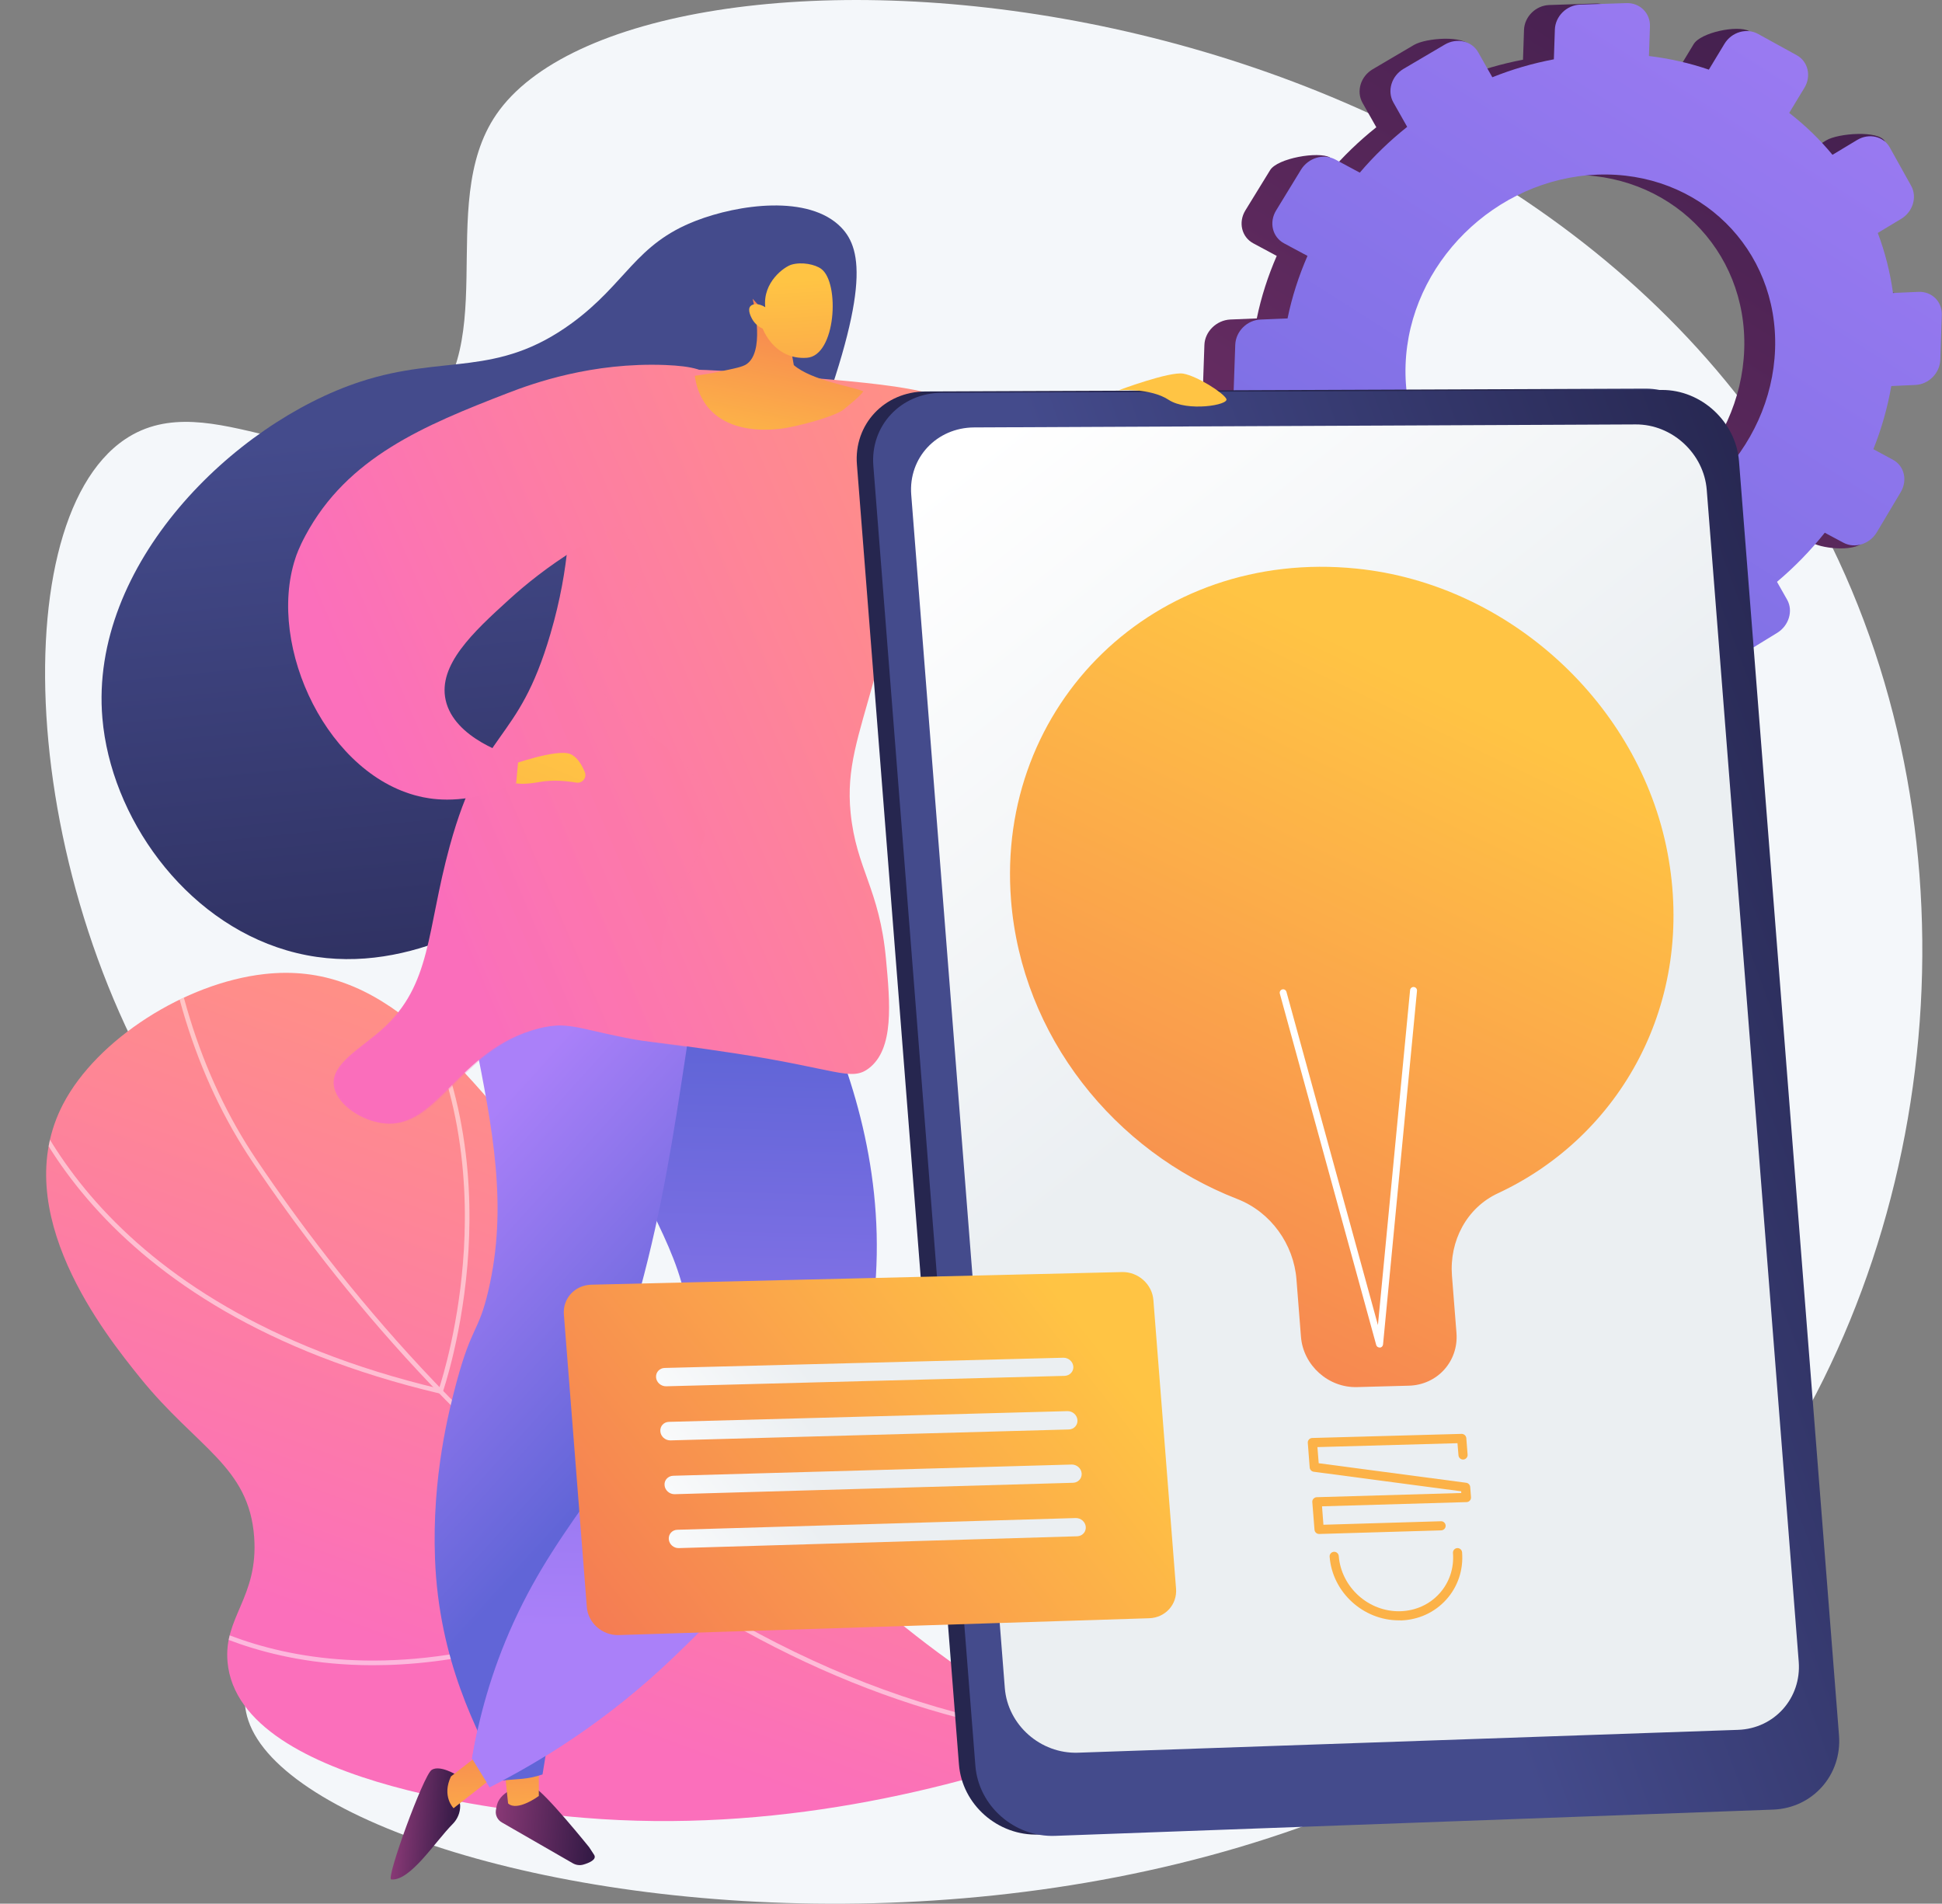 <?xml version="1.0" encoding="utf-8"?>
<!-- Generator: Adobe Illustrator 25.3.1, SVG Export Plug-In . SVG Version: 6.00 Build 0)  -->
<svg version="1.1" xmlns="http://www.w3.org/2000/svg" xmlns:xlink="http://www.w3.org/1999/xlink" x="0px" y="0px"
	 viewBox="0 0 1938.3 1900" style="enable-background:new 0 0 1938.3 1900;" xml:space="preserve">
<rect x="0" y="0" width="1938.3" height="1900" fill="#808080" stroke="none"/>
<style type="text/css">
	.st0{fill:#F4F7FA;}
	.st1{fill:url(#SVGID_1_);}
	.st2{fill:url(#SVGID_2_);}
	.st3{opacity:0.5;clip-path:url(#SVGID_5_);}
	.st4{fill:#FFFFFF;}
	.st5{fill:url(#SVGID_6_);}
	.st6{fill:url(#SVGID_7_);}
	.st7{fill:url(#SVGID_8_);}
	.st8{fill:url(#SVGID_9_);}
	.st9{fill:url(#SVGID_10_);}
	.st10{fill:url(#SVGID_11_);}
	.st11{fill:url(#SVGID_12_);}
	.st12{fill:url(#SVGID_13_);}
	.st13{opacity:0.3;fill:url(#SVGID_14_);}
	.st14{fill:url(#SVGID_15_);}
	.st15{fill:url(#SVGID_16_);}
	.st16{fill:url(#SVGID_17_);}
	.st17{fill:url(#SVGID_18_);}
	.st18{fill:url(#SVGID_19_);}
	.st19{fill:url(#SVGID_20_);}
	.st20{fill:url(#SVGID_21_);}
	.st21{fill:url(#SVGID_22_);}
	.st22{fill:url(#SVGID_23_);}
	.st23{fill:#FCB248;}
	.st24{fill:url(#SVGID_24_);}
	.st25{fill:url(#SVGID_25_);}
	.st26{fill:url(#SVGID_26_);}
	.st27{fill:url(#SVGID_27_);}
	.st28{fill:url(#SVGID_28_);}
	.st29{fill:url(#SVGID_29_);}
</style>
<g id="Background">
</g>
<g id="Metaphor">
	<g>
		<path class="st0" d="M495.4,114.2c-62.9,91.7,10.9,240.5-82.5,309.4c-90.9,67.2-202.6-42.9-288.2,14.9
			c-127.1,85.8-103.9,478.2,81.9,722c55.9,73.3,102.6,101.8,123.2,184.8c44.4,178.1-111.6,284-81.9,372
			c66.9,198.3,1095.1,364.7,1507.7-231.2c192.7-278.3,221.5-680.2,49.4-985.4C1493.8-51,636.6-91.6,495.4,114.2z"/>
		<g>
			
				<linearGradient id="SVGID_1_" gradientUnits="userSpaceOnUse" x1="-2192.567" y1="-185.508" x2="-1350.109" y2="1243.469" gradientTransform="matrix(-0.999 -3.400000e-02 -3.400000e-02 0.999 -237.019 -157.263)">
				<stop  offset="0" style="stop-color:#311944"/>
				<stop  offset="1" style="stop-color:#893976"/>
			</linearGradient>
			<path class="st1" d="M1202.1,344.4l-1.6,45.9c-0.5,13.5,10.4,23.9,24.1,23.3l25.1-1.1c2.4,21.8,7.2,42.8,14.2,62.7l-21.2,12.7
				c-12.2,7.3-16.8,22.4-10.3,33.7l22.1,38.6c6.5,11.3,37.8,18,49.9,10.7l3.8-15.6c13.4,16.7,28.7,31.8,45.7,45l-11.6,19.2
				c-7.2,12-3.7,26.6,7.9,32.7l39.5,20.7c11.6,6.1,49.2,7,56.4-4.9L1435,644c20.5,7,42.2,11.8,64.8,14.1l-0.7,20.4
				c-0.5,13.4,10.2,23.6,23.7,22.9l46.1-2.5c13.5-0.7,24.8-12.1,25.2-25.4l0.7-20.3c22.6-4.6,44.5-11.6,65.4-20.7l9.7,17.2
				c6.3,11.2,45.1,16.9,56.9,9.6L1743,632c11.8-7.2,16.3-22.1,10-33.2l-10.1-17.8c17.5-14.7,33.5-31.2,47.7-49l18.7,10
				c11.3,6,44.8,9.1,51.8-2.6l5.3-47.9c7-11.8,3.6-26.2-7.7-32.3l-19.6-10.6c8.1-20.2,14.1-41.3,17.9-63l24.1-1.1
				c13.2-0.6,24.3-11.8,24.8-25l1.5-45c0.4-13.2-9.9-23.4-23.2-22.9l-25.5,1.1c-2.9-20.9-8-40.9-15.2-59.9l23.4-14.1
				c11.7-7.1,16.1-21.8,9.9-33l4.4-44.7c-6.2-11.2-46.6-8-58.3-1l-24.6,14.8c-12.8-15.5-27.3-29.5-43.2-41.8l15.2-25.1
				c7.1-11.7,3.6-26.3-7.7-32.5l-16.9-24.4c-11.4-6.2-48.2,1.3-55.3,13.1l-15.6,25.8c-19-6.5-39-11.1-59.8-13.6l1-29.5
				c0.5-13.3-10.1-23.8-23.6-23.3l-46,1.5c-13.5,0.4-24.9,11.6-25.3,25l-1,29.6c-21.2,4-41.7,10-61.4,17.9l9.1-31.2
				c-6.4-11.4-44.6-8.5-56.6-1.4l-41.1,24.2c-12.1,7.1-16.6,22.1-10.2,33.5l13.8,24.4c-17.2,13.7-33.1,29-47.3,45.7l1-15.6
				c-11.7-6.3-52.4,0.8-59.7,12.7L1243,210c-7.3,11.9-3.7,26.7,8,32.9l23.3,12.5c-8.7,20-15.5,40.9-19.9,62.4l-26.5,1.1
				C1214.1,319.6,1202.5,331,1202.1,344.4z M1372.1,364.7c3.4-101.1,89.5-186.2,191.6-190c101.5-3.8,180.6,74.1,177.2,174.1
				c-3.4,100-88,185-189.6,190C1449.1,543.6,1368.6,465.7,1372.1,364.7z"/>
			
				<linearGradient id="SVGID_2_" gradientUnits="userSpaceOnUse" x1="-2206.106" y1="-177.163" x2="-1376.778" y2="1229.545" gradientTransform="matrix(-0.999 -3.400000e-02 -3.400000e-02 0.999 -237.019 -157.263)">
				<stop  offset="0" style="stop-color:#AA80F9"/>
				<stop  offset="0.996" style="stop-color:#6165D7"/>
			</linearGradient>
			<path class="st2" d="M1232.9,344.1l-1.6,45.9c-0.5,13.5,10.4,23.9,24.1,23.3l25.1-1.1c2.4,21.8,7.2,42.8,14.2,62.7l-21.2,12.7
				c-12.2,7.3-16.8,22.4-10.3,33.7l22.1,38.6c6.5,11.3,21.6,14.6,33.7,7.2l20-12.1c13.4,16.7,28.7,31.8,45.7,45l-11.6,19.2
				c-7.2,12-3.7,26.6,7.9,32.7l39.5,20.7c11.6,6.1,26.8,1.3,34-10.6l11.1-18.4c20.5,7,42.2,11.8,64.8,14.1l-0.7,20.4
				c-0.5,13.4,10.2,23.6,23.7,22.9l46.1-2.5c13.5-0.7,24.8-12.1,25.2-25.4l0.7-20.3c22.6-4.6,44.5-11.6,65.4-20.7l9.7,17.2
				c6.3,11.2,21,14.3,32.9,7.1l40.3-24.7c11.8-7.2,16.3-22.1,10-33.2l-10.1-17.8c17.5-14.7,33.5-31.2,47.7-49l18.7,10
				c11.3,6,26.1,1.4,33.2-10.4l23.9-40.1c7-11.8,3.6-26.2-7.7-32.3l-19.6-10.6c8.1-20.2,14.1-41.3,17.9-63l24.1-1.1
				c13.2-0.6,24.3-11.8,24.8-25l1.5-45c0.4-13.2-9.9-23.4-23.2-22.9l-25.5,1.1c-2.9-20.9-8-40.9-15.2-59.9l23.4-14.1
				c11.7-7.1,16.1-21.8,9.9-33l-21.3-38.2c-6.2-11.2-20.8-14.6-32.6-7.5l-24.6,14.8c-12.8-15.5-27.3-29.5-43.2-41.8l15.2-25.1
				c7.1-11.7,3.6-26.3-7.7-32.5l-38.7-21.3c-11.4-6.2-26.3-1.8-33.4,9.9l-15.6,25.8c-19-6.5-39-11.1-59.8-13.6l1-29.5
				c0.5-13.3-10.1-23.8-23.6-23.3l-46,1.5c-13.5,0.4-24.9,11.6-25.3,25l-1,29.6c-21.2,4-41.7,10-61.4,17.9l-14.1-24.9
				c-6.4-11.4-21.4-14.8-33.4-7.7l-41.1,24.2c-12.1,7.1-16.6,22.1-10.2,33.5l13.8,24.4c-17.2,13.7-33.1,29-47.3,45.7l-24.4-13.1
				c-11.7-6.3-27-1.7-34.3,10.2l-24.8,40.6c-7.3,11.9-3.7,26.7,8,32.9l23.3,12.5c-8.7,20-15.5,40.9-19.9,62.4l-26.5,1.1
				C1244.9,319.2,1233.4,330.6,1232.9,344.1z M1402.9,364.3c3.4-101.1,89.5-186.2,191.6-190c101.5-3.8,180.6,74.1,177.2,174.1
				c-3.4,100-88,185-189.6,190C1480,543.2,1399.5,465.4,1402.9,364.3z"/>
		</g>
		<g>
			<g>
				<defs>
					<path id="SVGID_3_" d="M1079.1,1739.2c-132.4,48.2-307.9,90.6-496.1,75.1c-48-4-344.6-28.5-355.9-155.6
						c-4-44.8,30.8-64.5,26.6-124.4c-5.1-71-57.1-88.9-114-159.4c-33.9-42.1-133.1-165.3-76.6-273.2
						c33.8-64.5,121.7-120.6,200.6-129.5c115.8-13.1,189.5,77.8,311.7,233.8c108.3,138.3,108.6,181.6,188.3,279.9
						C823,1558.7,919.4,1653.8,1079.1,1739.2z"/>
				</defs>
				<linearGradient id="SVGID_4_" gradientUnits="userSpaceOnUse" x1="690.576" y1="1098.126" x2="475.641" y2="1675.058">
					<stop  offset="0" style="stop-color:#FF9085"/>
					<stop  offset="1" style="stop-color:#FB6FBB"/>
				</linearGradient>
				<use xlink:href="#SVGID_3_"  style="overflow:visible;fill:url(#SVGID_4_);"/>
				<clipPath id="SVGID_5_">
					<use xlink:href="#SVGID_3_"  style="overflow:visible;"/>
				</clipPath>
				<g class="st3">
					<path class="st4" d="M1159.7,1741c-166.4,0-331.6-53.2-492-158.6c-194.5-127.8-333.3-300.3-415.6-422.6
						c-57.3-85.2-89.6-190.4-96.1-312.9l4.6-0.2c6.4,121.6,38.5,226.1,95.3,310.6c82,121.9,220.5,294,414.3,421.3
						c186.1,122.3,378.5,173.9,571.9,153.5c145.1-15.4,285.4-69,417-159.5l2.6,3.8c-132.2,90.9-273.3,144.9-419.1,160.3
						C1214.9,1739.6,1187.3,1741,1159.7,1741z"/>
					<path class="st4" d="M441.2,1391.4l-2-0.5C87.3,1307.8,14.5,1094.1,0.6,1030.6c-0.3-1.3-0.5-2.1-0.6-2.4l4.3-1.6
						c0.2,0.4,0.3,1.1,0.7,3c13.8,62.7,85.7,273.5,433.2,356.3c3.6-10.9,20.5-65.9,24.8-138.6c4.4-74.5-4-183.3-69.1-278.5l3.8-2.6
						c65.9,96.3,74.3,206.2,69.9,281.5c-4.8,81.5-25.5,141.1-25.7,141.7L441.2,1391.4z"/>
					<path class="st4" d="M372.2,1662c-29,0-54.5-2.7-76.2-6.6c-85-15.3-131.6-51.9-132.1-52.3l2.9-3.6
						c0.5,0.4,46.4,36.4,130.3,51.4c77.3,13.8,203.6,12.2,366.5-74c1.4-16.5,13.8-198.2-77.2-403.3l-96.3-217.2l4.2-1.9l96.3,217.2
						c95.4,215.3,77.6,405,77.4,406.9l-0.1,1.2l-1.1,0.6C547.7,1643.7,447.9,1662,372.2,1662z"/>
				</g>
			</g>
		</g>
		<g>
			<g>
				<linearGradient id="SVGID_6_" gradientUnits="userSpaceOnUse" x1="471.577" y1="422.55" x2="549.391" y2="1200.694">
					<stop  offset="0" style="stop-color:#444B8C"/>
					<stop  offset="0.996" style="stop-color:#26264F"/>
				</linearGradient>
				<path class="st5" d="M542.5,884.8c-52,33.4-148.5,95.4-256.4,63.7c-103-30.2-175.6-133.7-183.9-231.7
					C89,563.4,233.2,422.3,359.8,380.9c83.7-27.4,135.7-3.4,211-58.4c54.5-39.9,63.2-78.8,123.9-102.2
					c41.9-16.2,112.6-26.6,144.9,6.7c21.8,22.5,28.1,67.1-33.6,226.4C715.9,686,670.8,802.4,542.5,884.8z"/>
				
					<linearGradient id="SVGID_7_" gradientUnits="userSpaceOnUse" x1="1021.423" y1="1839.266" x2="1123.589" y2="1839.266" gradientTransform="matrix(-0.997 -7.990000e-02 -7.990000e-02 0.997 1760.987 73.571)">
					<stop  offset="0" style="stop-color:#311944"/>
					<stop  offset="1" style="stop-color:#893976"/>
				</linearGradient>
				<path class="st6" d="M571.8,1859.7c3.2,1.8,6.9,2.3,10.4,1.3c5.9-1.7,13.9-5.1,10.7-9.9c-4.9-7.5-4.9-7.5-4.9-7.5
					s-44.5-55.3-55.3-60c-10.8-4.7-33.1,4-36.6,17.5c-0.6,2.4-1,4.4-1.2,6.1c-0.6,4.7,1.9,9.4,6,11.7L571.8,1859.7z"/>
				
					<linearGradient id="SVGID_8_" gradientUnits="userSpaceOnUse" x1="1088.834" y1="1882.039" x2="1111.824" y2="1702.569" gradientTransform="matrix(-0.997 -7.990000e-02 -7.990000e-02 0.997 1760.987 73.571)">
					<stop  offset="0" style="stop-color:#FFC444"/>
					<stop  offset="0.996" style="stop-color:#F36F56"/>
				</linearGradient>
				<path class="st7" d="M537.7,1741.5l0.1,51c0,0-21.6,16-30.7,7.4l-5.5-53.6L537.7,1741.5z"/>
				
					<linearGradient id="SVGID_9_" gradientUnits="userSpaceOnUse" x1="963.463" y1="1635.681" x2="994.597" y2="1056.606" gradientTransform="matrix(-0.997 -7.990000e-02 -7.990000e-02 0.997 1760.987 73.571)">
					<stop  offset="0" style="stop-color:#AA80F9"/>
					<stop  offset="0.996" style="stop-color:#6165D7"/>
				</linearGradient>
				<path class="st8" d="M750.6,886.7c25.2,34.2,170,237.5,110.2,473c-38,149.6-142.8,250.2-188.4,294
					c-67.5,64.8-135,105.3-183.7,130c-5.9-9.6-11.7-19.1-17.6-28.7c6.6-39,18.7-86,41.6-136.1c23.2-50.9,50.5-89.5,84.1-136.5
					c60.5-84.7,74.3-85.5,84.3-118.4c20.4-66.8-17.4-126.7-47.3-189.6c-35.2-73.9-74.5-183.2-89.2-335.2
					C613.3,854.9,681.9,870.8,750.6,886.7z"/>
				
					<linearGradient id="SVGID_10_" gradientUnits="userSpaceOnUse" x1="1159.501" y1="1848.813" x2="1222.926" y2="1848.813" gradientTransform="matrix(-0.997 -7.990000e-02 -7.990000e-02 0.997 1760.987 73.571)">
					<stop  offset="0" style="stop-color:#311944"/>
					<stop  offset="1" style="stop-color:#893976"/>
				</linearGradient>
				<path class="st9" d="M456,1771.7c0,0-17-10.6-25.2-5.2s-45.9,108.8-40.3,109.3c19.1,1.7,43.7-37.6,61.2-55.2
					c5-5,7.7-11.6,7.6-18.4L456,1771.7z"/>
				
					<linearGradient id="SVGID_11_" gradientUnits="userSpaceOnUse" x1="1138.888" y1="1888.45" x2="1161.877" y2="1708.981" gradientTransform="matrix(-0.997 -7.990000e-02 -7.990000e-02 0.997 1760.987 73.571)">
					<stop  offset="0" style="stop-color:#FFC444"/>
					<stop  offset="0.996" style="stop-color:#F36F56"/>
				</linearGradient>
				<path class="st10" d="M495.2,1771.4l-42.5,33.3c0,0-12-11.9-2.6-31.7l28.5-22.2L495.2,1771.4z"/>
				
					<linearGradient id="SVGID_12_" gradientUnits="userSpaceOnUse" x1="1233.849" y1="1200.222" x2="970.935" y2="1402.25" gradientTransform="matrix(-0.997 -7.990000e-02 -7.990000e-02 0.997 1760.987 73.571)">
					<stop  offset="0" style="stop-color:#AA80F9"/>
					<stop  offset="0.996" style="stop-color:#6165D7"/>
				</linearGradient>
				<path class="st11" d="M714.7,878.4c-35.8,167.5-38.1,299.6-94.6,471.3c-45.2,137.6-55.3,283-78.6,421.3
					c-16.1,5.4-24.6,4.2-40,6.1c-26-49.7-63.4-120.2-67.3-221c-3.2-82.6,14.1-149,21.5-176.7c15.3-56.8,21.9-49.3,31.7-91.2
					c19.7-84.1,4.3-161.6-13.7-252.1c-10.9-54.9-18.1-70.3-14.6-105.1c1.7-17.5,8.4-84.3,54.2-119.5
					C563.9,772.6,642.3,823.3,714.7,878.4z"/>
				
					<linearGradient id="SVGID_13_" gradientUnits="userSpaceOnUse" x1="724.645" y1="595.586" x2="1283.703" y2="891.721" gradientTransform="matrix(-0.997 -8.210000e-02 -8.210000e-02 0.997 1774.69 77.074)">
					<stop  offset="0" style="stop-color:#FF9085"/>
					<stop  offset="1" style="stop-color:#FB6FBB"/>
				</linearGradient>
				<path class="st12" d="M974.8,424c-16.6-34.5-72.9-39.2-185.5-48.6c-105-8.8-157.5-13.2-190.8,15.5
					c-51.3,44.2-9.1,105.2-49.1,241.7c-32.9,112.4-67.5,91.5-100.5,211.8c-23.3,84.9-17.9,138.3-67.3,182.7
					c-21.6,19.4-50.6,34.3-48.5,55.6c1.7,17.5,23.8,33.6,44.9,37.7c57.9,11.4,77.2-73.3,159.7-94c28-7,38-0.3,86.7,9.4
					c27.2,5.4,24.5,2.7,108.5,15.4c102.3,15.5,116.5,28.5,134.2,15.1c25.5-19.3,21.3-65.4,17.2-109.2
					c-6.5-70.4-29.6-89.4-35.3-145.8c-4.5-44.5,7.7-76,23.5-133.4C917.4,515.1,998.1,472.3,974.8,424z"/>
				
					<linearGradient id="SVGID_14_" gradientUnits="userSpaceOnUse" x1="710.699" y1="596.424" x2="1269.741" y2="892.55" gradientTransform="matrix(-0.997 -7.990000e-02 -7.990000e-02 0.997 1760.987 73.571)">
					<stop  offset="0" style="stop-color:#FF9085"/>
					<stop  offset="1" style="stop-color:#FB6FBB"/>
				</linearGradient>
				<path class="st13" d="M383.1,1027c49.3-44.4,43.7-97.9,66.9-182.8c32.8-120.4,67.4-99.5,100.1-212c15.5-53.3,18.5-95,19.4-128.7
					c45.6,16.4,64.9,35.9,69,56c8.2,39.6-46.7,62.3-42.2,110.5c5.4,58.3,89.2,62.3,106.4,127.9c14.6,55.9-37.9,84.9-42.7,152.1
					c-1.9,25.9,3.4,57.6,25.2,95c-103.4-13.6-109.1-28.1-145.9-18.8c-82.5,20.8-101.6,105.6-159.5,94.3c-21.1-4.1-43.2-20.2-45-37.6
					C332.6,1061.4,361.6,1046.4,383.1,1027z"/>
				
					<linearGradient id="SVGID_15_" gradientUnits="userSpaceOnUse" x1="1142.727" y1="754.333" x2="1400.107" y2="1529.241" gradientTransform="matrix(-0.997 -7.990000e-02 -7.990000e-02 0.997 1760.987 73.571)">
					<stop  offset="0" style="stop-color:#FFC444"/>
					<stop  offset="0.996" style="stop-color:#F36F56"/>
				</linearGradient>
				<path class="st14" d="M507.1,768.7l3-5.3c0,0,45.3-16.2,58.9-10.9c6.9,2.7,11.7,10.8,14.7,18.1c2.3,5.6-2.5,11.5-8.5,10.5
					c-9.7-1.7-23.7-3-36.8-0.6C515,784.7,501.8,781.7,507.1,768.7z"/>
				
					<linearGradient id="SVGID_16_" gradientUnits="userSpaceOnUse" x1="813.045" y1="403.21" x2="1372.086" y2="699.336" gradientTransform="matrix(-0.997 -7.990000e-02 -7.990000e-02 0.997 1760.987 73.571)">
					<stop  offset="0" style="stop-color:#FF9085"/>
					<stop  offset="1" style="stop-color:#FB6FBB"/>
				</linearGradient>
				<path class="st15" d="M681.6,498c-84.9,28.7-140.4,70.3-173.2,100.1c-36.6,33.2-71.3,65.7-63.6,100.6
					c8.5,38.5,63.2,55.1,72.7,57.8c-0.8,8.3-1.5,16.6-2.3,24.8c-45.1,21.4-78.5,17.3-92.8,14.4c-94.6-19.2-156.5-150-127.7-238.2
					c1-3.2,3.8-11.2,10.2-23.1c41.9-78.1,118.4-109.8,201.9-142.1c25.1-9.7,84.1-30.9,157.4-28c26.7,1.1,41.3,4.8,49.8,15.4
					C731.4,401.8,718.4,447.9,681.6,498z"/>
				<g>
					
						<linearGradient id="SVGID_17_" gradientUnits="userSpaceOnUse" x1="543.673" y1="943.825" x2="552.332" y2="713.188" gradientTransform="matrix(0.987 0.161 -0.161 0.987 372.686 -537.712)">
						<stop  offset="0" style="stop-color:#FFC444"/>
						<stop  offset="0.996" style="stop-color:#F36F56"/>
					</linearGradient>
					<path class="st16" d="M751.2,298.2c2,8.4,11.9,53.4-6.3,65.4c-4,2.6-11.6,4.2-27,7.3c-10,2.1-18.5,3.4-24.4,4.2
						c1,7.6,3.8,19.8,12.7,30.9c25.1,31,74.1,22,81.1,20.6c24.6-4.9,48.8-13,54.6-17.8c8.8-7.3,15.8-12.7,19.8-18.2
						c-9.7-4.5-51.6-10.8-69.4-26.2c-1.5-8.7-3-17.4-4.6-26.1C775.6,324.9,763.4,311.5,751.2,298.2z"/>
					
						<linearGradient id="SVGID_18_" gradientUnits="userSpaceOnUse" x1="1876.103" y1="789.508" x2="1872.397" y2="1088.124" gradientTransform="matrix(0.998 -6.900000e-02 6.900000e-02 0.998 -1138.268 -378.335)">
						<stop  offset="0" style="stop-color:#FFC444"/>
						<stop  offset="0.996" style="stop-color:#F36F56"/>
					</linearGradient>
					<path class="st17" d="M761.3,328.1c0,0,11.4,31.3,44,29c29.2-2,33.1-74.9,14.4-88.7c-6.2-4.6-19.4-7.2-29.6-4.3
						c-7.1,2-29,17.4-26.3,42.5c-6.1-3.9-12.5-3.8-14.9-0.9c-3.1,3.7,0.9,11,1.8,12.7C753.9,324.2,758.9,327,761.3,328.1z"/>
				</g>
				
					<linearGradient id="SVGID_19_" gradientUnits="userSpaceOnUse" x1="994.435" y1="1637.347" x2="1025.568" y2="1058.273" gradientTransform="matrix(-0.997 -7.990000e-02 -7.990000e-02 0.997 1760.987 73.571)">
					<stop  offset="0" style="stop-color:#AA80F9"/>
					<stop  offset="0.996" style="stop-color:#6165D7"/>
				</linearGradient>
				<path class="st18" d="M596.8,1482.4c60.5-84.7,74.3-85.5,84.3-118.4c0.4-1.3,0.7-2.6,1.1-3.9c44.6,40.4,85.6,84.3,124.6,129.9
					c-46,78.8-103.6,134.2-134.4,163.8c-67.5,64.8-135,105.3-183.7,130c-5.9-9.6-11.7-19.1-17.6-28.7c6.6-39,18.7-86,41.6-136.1
					C536,1568,563.3,1529.3,596.8,1482.4z"/>
			</g>
			<g>
				<linearGradient id="SVGID_20_" gradientUnits="userSpaceOnUse" x1="1976.216" y1="1026.771" x2="1562.386" y2="1072.752">
					<stop  offset="0" style="stop-color:#444B8C"/>
					<stop  offset="0.996" style="stop-color:#26264F"/>
				</linearGradient>
				<path class="st19" d="M923.6,390.7l718.6-2.8c39.5-0.2,74,31.7,77.1,71.2l99.8,1271.6c3.1,39.5-26.3,72.6-65.7,74.1l-716.7,26.2
					c-40.8,1.5-76.5-29.9-79.6-70.2l-101.8-1297C852,423.6,882.7,390.9,923.6,390.7z"/>
				<linearGradient id="SVGID_21_" gradientUnits="userSpaceOnUse" x1="1286.259" y1="1123.883" x2="1933.531" y2="885.136">
					<stop  offset="0" style="stop-color:#444B8C"/>
					<stop  offset="0.996" style="stop-color:#26264F"/>
				</linearGradient>
				<path class="st20" d="M940,392l718.6-2.8c39.5-0.2,74,31.7,77.1,71.2l99.8,1271.6c3.1,39.5-26.3,72.6-65.7,74.1l-716.7,26.2
					c-40.8,1.5-76.5-29.9-79.6-70.2l-101.8-1297C868.4,424.9,899.1,392.2,940,392z"/>
				
					<linearGradient id="SVGID_22_" gradientUnits="userSpaceOnUse" x1="-1018.669" y1="1311.639" x2="-256.607" y2="395.883" gradientTransform="matrix(-0.997 -7.990000e-02 7.780000e-02 0.991 586.975 114.518)">
					<stop  offset="0.494" style="stop-color:#EBEFF2"/>
					<stop  offset="1" style="stop-color:#FFFFFF"/>
				</linearGradient>
				<path class="st21" d="M972.3,426.6l660.3-3c36.4-0.2,68.1,29.1,70.9,65.4l91.8,1169.5c2.8,36.3-24.2,66.7-60.5,68l-658.8,22.8
					c-37.4,1.3-70.2-27.6-73.1-64.6L909.5,493.8C906.6,456.9,934.8,426.8,972.3,426.6z"/>
				<g>
					
						<linearGradient id="SVGID_23_" gradientUnits="userSpaceOnUse" x1="-792.168" y1="502.985" x2="-394.258" y2="1455.56" gradientTransform="matrix(-0.997 -7.990000e-02 7.780000e-02 0.991 586.975 114.518)">
						<stop  offset="0" style="stop-color:#FFC444"/>
						<stop  offset="0.996" style="stop-color:#F36F56"/>
					</linearGradient>
					<path class="st22" d="M1009.1,898.3C993.8,703.6,1152.3,547,1354,567.5c151.7,15.4,282,134.7,310.3,283.4
						c28.4,149.4-46.5,282.9-169.3,340.1c-31.1,14.5-48.5,47.5-45.8,82.3l4.5,57.1c2.2,28.3-19.1,51.9-47.6,52.6l-51.7,1.4
						c-28.6,0.8-53.6-21.7-55.9-50.1l-4.5-57.3c-2.7-35-25.4-67.2-59-80.3C1112.4,1149.1,1019.8,1034.3,1009.1,898.3z"/>
					<path class="st23" d="M1316.6,1531c-2.4,0-4.4-1.8-4.6-4.2l-2.2-27.6c-0.1-1.3,0.3-2.5,1.2-3.4c0.8-0.9,2-1.5,3.3-1.5
						l144.2-4.2l-0.1-1.7l-147.2-19.5c-2.1-0.3-3.8-2-4-4.2l-1.9-24.6c-0.1-1.3,0.3-2.5,1.2-3.4c0.8-0.9,2-1.5,3.3-1.5l149-4.1
						c2.4,0,4.5,1.8,4.7,4.2l1.3,16.5c0.2,2.5-1.7,4.7-4.2,4.9c-2.5,0.2-4.7-1.7-4.9-4.2l-1-12.1l-139.8,3.9l1.3,16.1l147.2,19.5
						c2.1,0.3,3.8,2,4,4.2l0.8,10.2c0.1,1.3-0.3,2.5-1.2,3.4c-0.8,0.9-2,1.5-3.3,1.5l-144.2,4.2l1.4,18.4l117.3-3.5
						c2.5-0.1,4.6,1.9,4.7,4.4c0.1,2.5-1.9,4.6-4.4,4.7l-121.7,3.6C1316.7,1531,1316.6,1531,1316.6,1531z"/>
					<path class="st23" d="M1396.1,1617.2c-35.5,0-66.3-28.1-69-63.5c-0.2-2.5,1.7-4.7,4.2-4.9c2.5-0.2,4.7,1.7,4.9,4.2
						c2.5,31.4,30.1,56.1,61.7,55.1c15.2-0.5,29-6.8,38.9-17.8c9.8-10.9,14.6-25.2,13.4-40.3c-0.2-2.5,1.7-4.7,4.2-4.9
						c2.5-0.2,4.7,1.7,4.9,4.2c1.4,17.5-4.2,34.3-15.7,47.1c-11.6,12.9-27.7,20.3-45.4,20.9
						C1397.6,1617.1,1396.9,1617.2,1396.1,1617.2z"/>
					<path class="st4" d="M1376.9,1344.9c-1.5,0-2.9-1-3.3-2.5l-96.2-350.7c-0.5-1.8,0.6-3.7,2.4-4.2c1.8-0.5,3.7,0.6,4.2,2.4
						l91.3,332.6l32.1-334.3c0.2-1.9,1.9-3.3,3.8-3.1c1.9,0.2,3.3,1.9,3.1,3.8l-33.9,353c-0.2,1.7-1.5,3-3.1,3.1
						C1377.1,1344.9,1377,1344.9,1376.9,1344.9z"/>
				</g>
				
					<linearGradient id="SVGID_24_" gradientUnits="userSpaceOnUse" x1="-391.702" y1="1171.164" x2="193.468" y2="1610.816" gradientTransform="matrix(-0.997 -7.990000e-02 7.780000e-02 0.991 586.975 114.518)">
					<stop  offset="0" style="stop-color:#FFC444"/>
					<stop  offset="0.996" style="stop-color:#F36F56"/>
				</linearGradient>
				<path class="st24" d="M617.7,1631.9l529.3-16.8c16.1-0.5,28.1-13.8,26.8-29.6l-22.6-287.9c-1.2-15.9-15.3-28.4-31.3-28
					l-529.6,12.6c-16.5,0.4-28.8,13.7-27.5,29.8l22.9,291.7C586.8,1619.8,601.2,1632.4,617.7,1631.9z"/>
				<g>
					
						<linearGradient id="SVGID_25_" gradientUnits="userSpaceOnUse" x1="-291.499" y1="1166.901" x2="14.975" y2="1397.163" gradientTransform="matrix(-0.997 -7.990000e-02 7.780000e-02 0.991 586.975 114.518)">
						<stop  offset="0.494" style="stop-color:#EBEFF2"/>
						<stop  offset="1" style="stop-color:#FFFFFF"/>
					</linearGradient>
					<path class="st25" d="M1062.6,1373.2l-397.7,10.4c-5.2,0.1-9.7-3.9-10.1-8.9c-0.4-5.1,3.5-9.3,8.7-9.4l397.8-10.2
						c5.1-0.1,9.6,3.8,10,8.9C1071.6,1368.9,1067.7,1373,1062.6,1373.2z"/>
					
						<linearGradient id="SVGID_26_" gradientUnits="userSpaceOnUse" x1="-291.592" y1="1220.928" x2="15.137" y2="1451.381" gradientTransform="matrix(-0.997 -7.990000e-02 7.780000e-02 0.991 586.975 114.518)">
						<stop  offset="0.494" style="stop-color:#EBEFF2"/>
						<stop  offset="1" style="stop-color:#FFFFFF"/>
					</linearGradient>
					<path class="st26" d="M667.7,1419.1l397.7-10.7c5.1-0.1,9.6,3.8,10,8.9c0.4,5-3.4,9.2-8.5,9.4l-397.7,10.9
						c-5.2,0.1-9.7-3.9-10.1-8.9C658.6,1423.4,662.5,1419.2,667.7,1419.1z"/>
					
						<linearGradient id="SVGID_27_" gradientUnits="userSpaceOnUse" x1="-291.685" y1="1274.955" x2="15.296" y2="1505.597" gradientTransform="matrix(-0.997 -7.990000e-02 7.780000e-02 0.991 586.975 114.518)">
						<stop  offset="0.494" style="stop-color:#EBEFF2"/>
						<stop  offset="1" style="stop-color:#FFFFFF"/>
					</linearGradient>
					<path class="st27" d="M671.9,1472.9l397.7-11.2c5.1-0.1,9.6,3.8,10,8.8c0.4,5-3.4,9.2-8.5,9.4l-397.7,11.4
						c-5.2,0.1-9.7-3.9-10.1-8.9C662.8,1477.3,666.7,1473.1,671.9,1472.9z"/>
					
						<linearGradient id="SVGID_28_" gradientUnits="userSpaceOnUse" x1="-291.776" y1="1328.98" x2="15.458" y2="1559.813" gradientTransform="matrix(-0.997 -7.990000e-02 7.780000e-02 0.991 586.975 114.518)">
						<stop  offset="0.494" style="stop-color:#EBEFF2"/>
						<stop  offset="1" style="stop-color:#FFFFFF"/>
					</linearGradient>
					<path class="st28" d="M676.1,1526.8l397.6-11.7c5.1-0.1,9.6,3.8,10,8.8c0.4,5-3.4,9.2-8.5,9.4l-397.6,11.8
						c-5.2,0.2-9.7-3.8-10.1-8.9C667.1,1531.2,670.9,1526.9,676.1,1526.8z"/>
				</g>
			</g>
			
				<linearGradient id="SVGID_29_" gradientUnits="userSpaceOnUse" x1="597.391" y1="310.848" x2="646.271" y2="231.293" gradientTransform="matrix(-0.997 -7.990000e-02 -7.990000e-02 0.997 1760.987 73.571)">
				<stop  offset="0" style="stop-color:#FFC444"/>
				<stop  offset="0.996" style="stop-color:#F36F56"/>
			</linearGradient>
			<path class="st29" d="M1116.5,389.5c0,0,50.8-19,64.5-16.6c13.7,2.4,39.9,19,43,25.2c3.1,6.2-39,13.1-57.5,1
				C1148,386.9,1116.5,389.5,1116.5,389.5z"/>
		</g>
	</g>
	<g>
	</g>
	<g>
	</g>
	<g>
	</g>
	<g>
	</g>
	<g>
	</g>
	<g>
	</g>
	<g>
	</g>
	<g>
	</g>
	<g>
	</g>
	<g>
	</g>
	<g>
	</g>
	<g>
	</g>
	<g>
	</g>
	<g>
	</g>
	<g>
	</g>
</g>
</svg>
